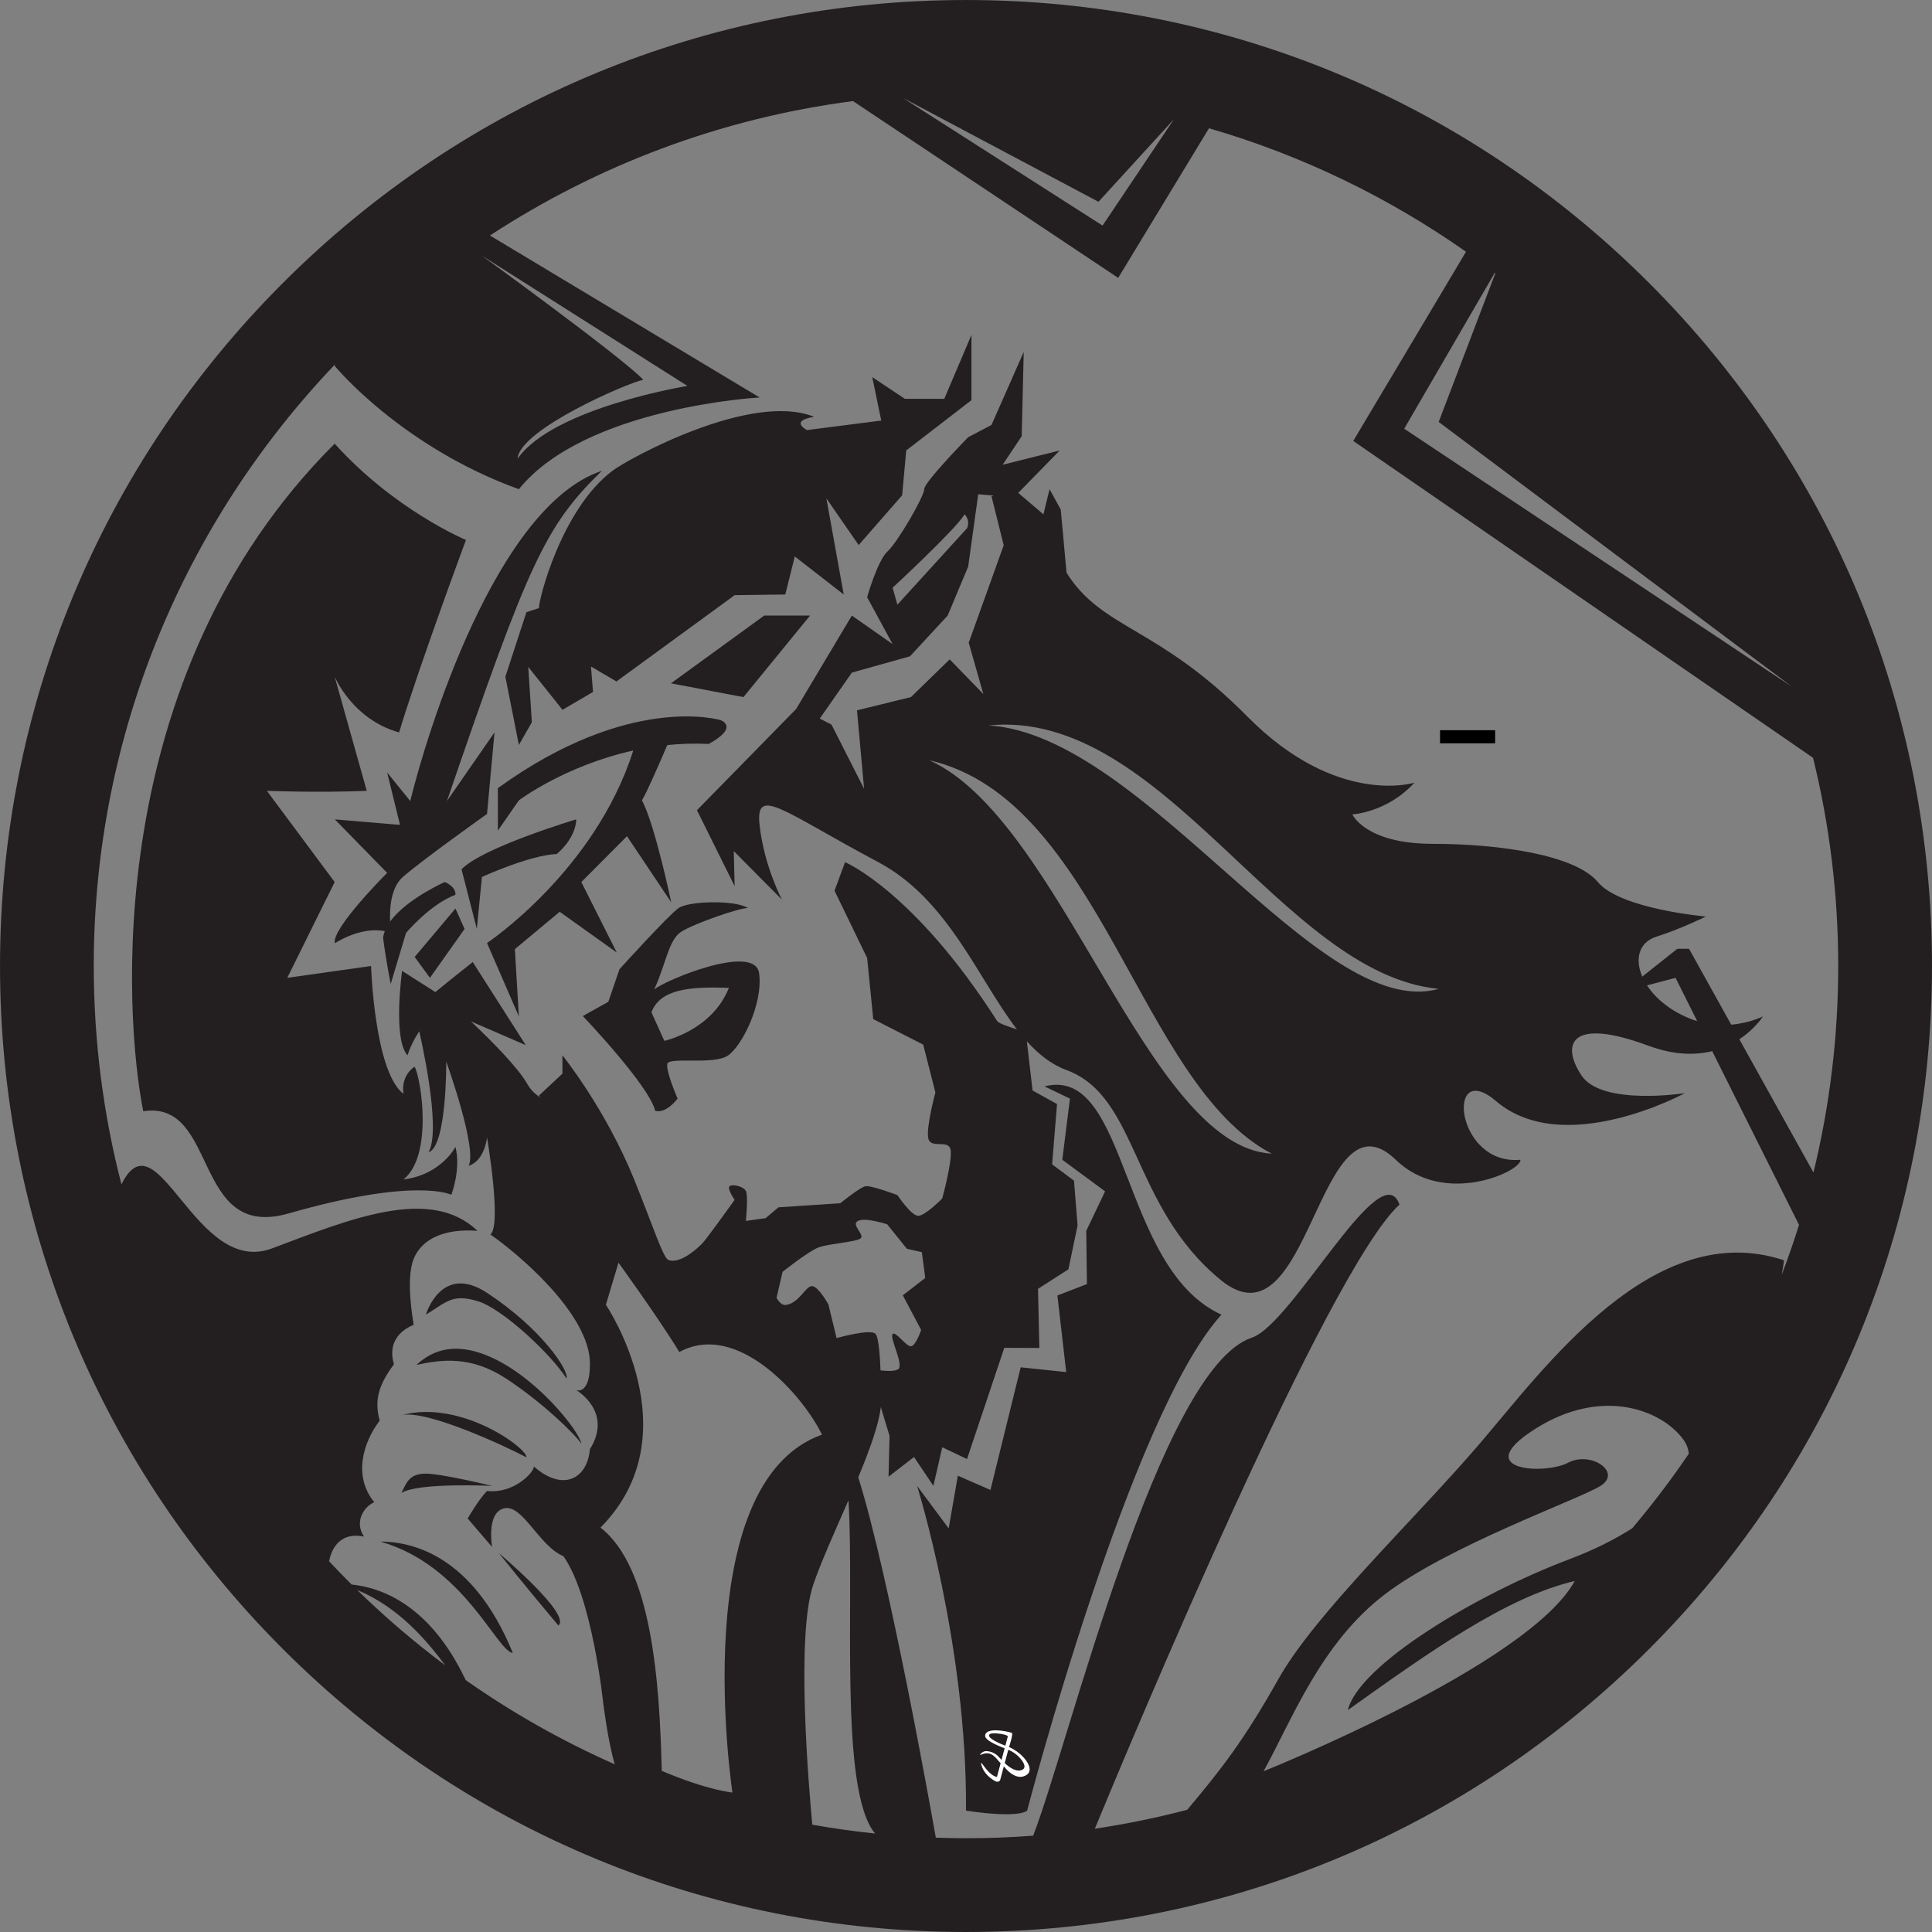 <?xml version="1.0"?><svg width="736.237" height="736.237" xmlns="http://www.w3.org/2000/svg">
 <rect width="100%" height="100%" fill="#808080" stroke="none"/>
 <title>jesus</title>

 <g>
  <title>Layer 1</title>
  <g transform="matrix(1.25,0,0,-1.25,0,736.237) " id="g14185">
   <g transform="scale(0.24) " id="g14187">
    <path fill="#231f20" fill-rule="nonzero" id="path14189" d="m1551.55,784.176c-129.45,58.683 -117.37,317.584 -224.82,289.974l32.37,-15.54l-9.71,-77.672l54.36,-40.129l-23.94,-50.161l0.86,-67.64l-37.51,-14.481l11.19,-97.273l-57.83,6.035l-38.4,-155.773l-41.42,18.121l-11.65,-66.949l-40.13,54.003c0,0 63.86,-203.671 62.13,-412.515c69.05,-10.36 77.68,0 77.68,0c0,0 131.17,502.89 246.82,630l0,0zm-1184.921,128.582c162.367,46.613 206.691,23.691 206.691,23.691c0,0 12.512,32.41 5.196,60.883c0,0 -17.707,-35.379 -66.036,-41.418c37.969,30.199 22.438,128.586 14.141,143.256c0,0 -17.598,-10.35 -14.141,-34.52c-37.003,28.39 -41.105,162.4 -41.105,162.4l-106.473,-15.04l60.223,121.69l-86.109,115.85c0,0 64.722,-2.59 126.859,0l-40.75,144.99c0,0 22.629,-54.37 81.836,-70.77c25.555,84.58 84.914,244.46 84.914,244.46c0,0 -90.617,37.75 -166.75,122.32c-297.93,-296.87 -266.883,-729.76 -243.148,-847.99c96.191,14.76 61.664,-165.107 184.652,-129.802l0,0zm116.508,-416.836c106.148,-30.207 147.574,-138.942 168.289,-141.531c-51.781,126.867 -131.18,141.531 -168.289,141.531zm150.597,-14.664c0,0 30.848,-38.84 75.512,-91.918c17.477,13.598 -75.512,91.918 -75.512,91.918zm-123.843,175.187c31.066,7.77 132.902,-39.691 158.789,-53.507c1.73,11.222 -83.707,74.222 -158.789,53.507zm0,-98.812c20.711,13.594 115.211,9.058 115.211,9.058c0,0 -64.079,15.536 -84.145,15.536c-20.062,0 -23.945,-9.707 -31.066,-24.594l0,0zm110.035,174.113c-49.844,20.707 -76.375,1.582 -91.051,-11.398c31.934,6.859 69.043,12.047 113.922,-17.297c44.875,-29.348 86.019,-68.996 95.789,-82.852c-3.449,17.262 -58.348,86.477 -118.66,111.547zm-78.969,52.43c26.754,16.394 33.656,26.75 65.59,17.254c31.933,-9.489 94.066,-68.176 113.058,-98.379c3.606,9.926 -31.687,63.34 -100.976,108.867c-58.254,38.277 -77.672,-27.742 -77.672,-27.742l0,-0zm143.688,897.534l-15.961,-5.19l-26.754,-81.98l17.156,-86.73l16.5,28.91l-4.594,70.24l43.531,-54.48l38.735,22.65l-2.586,32.36l32.363,-18.99l150.16,109.61l64.297,0.85l12.078,48.34l62.14,-48.34l-22.01,122.12l41,-59.33l55.23,63.21l5.18,56.97l82.85,63.86l0,82.85l-34.52,-81.13l-50.06,0l-41.42,27.62l11.44,-55.23l-94.29,-12.08c0,0 -23.3,11.64 9.06,16.82c-80.26,32.37 -235.971,-53.18 -256.315,-68.6c-66.023,-50.06 -94.5,-167.43 -93.21,-174.33l0,-0zm167.648,-95.58l92.062,-17.49l84.635,103.57l-58.248,0l-118.449,-86.08zm-325.57,-347.58l19.41,-26.54l44.015,62.14l-11.632,25.89l-51.793,-61.49zm388.785,300.76c0,0 -114.785,35.38 -283.074,-86.31l0,-53.93l26.652,38.41c0,0 58.41,44.06 145.301,63.27c-48.785,-153.39 -185.758,-244.51 -185.758,-244.51l40.457,-93.2l-5.074,85.43l56.961,47.47l72.492,-51.78l-45.055,89.54l58,58.23l56.203,-83.95c0,0 -20.82,99.29 -37.218,129.49c5.765,8.97 23.468,49.77 32.214,70.22c16.844,1.71 34.407,2.33 52.579,1.42c39.484,21.57 15.32,30.2 15.32,30.2zm-183.613,-126c0,0 -119.09,-35.6 -145.629,-63.43l19.418,-75.73l6.468,66.02c0,0 60.848,27.83 95.153,29.13c25.886,22.65 24.59,44.01 24.59,44.01zm1341.495,-900.423c25.56,30.242 49.59,61.816 71.84,94.687c-0.71,6.442 -2.94,12.442 -6.84,17.801c-27.62,37.973 -103.56,67.32 -188.13,13.813c-84.57,-53.504 12.08,-58.684 41.42,-43.149c29.35,15.531 69.04,-12.09 41.43,-29.348c-27.62,-17.257 -193.31,-75.945 -274.44,-138.078c-81.12,-62.136 -117.37,-158.797 -153.62,-224.386c0,0 336.57,134.636 395.26,241.648c-88.02,-20.707 -186.41,-91.484 -288.24,-163.977c13.81,56.965 162.24,146.715 281.33,191.59c31.31,11.797 58.03,25.27 79.99,39.399zm-846.34,-393.789c28.71,0 57.16,1.09 85.32,3.254c46,118.847 160.53,593.523 277.68,632.57c51.78,17.258 164.48,235.215 187.61,169.062c-91,-83.429 -338.57,-675.691 -386.96,-792.785c39.84,5.93 79,13.973 117.35,24.035c44.13,52.442 72.59,89.204 116,166.368c46.59,82.843 172.59,201.937 255.44,298.597c82.85,96.664 220.93,288.242 386.63,233.012c0,0 -0.67,-6.566 -2.89,-18.379c7.91,20.852 15.29,41.969 21.97,63.406l-110.3,220.672c-21.47,-5.29 -48.48,-5.17 -81.38,7.01c-100.12,37.12 -110.47,0.86 -84.58,-37.97c25.89,-38.83 131.18,-22.44 131.18,-22.44c0,0 -153.61,-83.705 -239.92,-9.96c-64.28,54.91 -51.78,-82.378 31.07,-74.612c2.59,-13.813 -95.78,-60.415 -157.93,-0.305c-99.55,96.297 -108.74,-245.653 -222.66,-152.449c-113.92,93.203 -104.42,233.016 -195.91,266.676c-19.2,7.07 -35.48,20 -50.4,36.54l7.26,-62.44l31.06,-17.26l-6.25,-76.583l27.83,-20.722l4.53,-56.954l-11.65,-55.664l-38.62,-24.812l1.73,-75.086l-44.55,0.187l-47.36,-141.289l-31.46,14.973l-11.26,-49.059l-24.59,36.676l-32.37,-25.019l1.29,51.777l-11.1,36.668c-2.55,-22.398 -14.29,-54.676 -28.67,-89.234c39.32,-124.371 93.88,-431.239 98.55,-457.735c12.73,-0.429 25.49,-0.726 38.31,-0.726l-0,-0zm-773.339,315.375c35.144,-34.301 72.512,-66.336 111.934,-95.766c-23.465,31.078 -58.325,73.348 -111.934,95.766l-0,0zm309.043,79.215c65.098,-50.426 75.078,-195.543 77.836,-309.04c58.89,-24.941 89.758,-27.468 89.758,-27.468c0,0 -59.723,392.75 113.752,454.586c-23.53,48.785 -107.022,145.293 -181.237,104.941c-25.031,41.426 -77.242,113.488 -77.242,113.488l-16.016,-53.449c0,0 110.95,-163.98 -6.851,-283.058l0,0zm315.016,34.75c-17.09,-39.321 -35.13,-78.79 -44.89,-107.747c-21.82,-64.695 -5.61,-256.277 -1.08,-304.367c26.28,-4.691 52.89,-8.433 79.77,-11.226c-46.17,55.269 -25.98,293.715 -33.8,423.34zm69.02,260.328l28.48,22.007l-4.32,32.793l-18.98,4.321l-25.03,31.066c0,0 -27.72,9.168 -37.11,4.317c-9.38,-4.852 8.85,-17.36 3.46,-22.118c-5.4,-4.738 -40.78,-6.793 -53.51,-11.539c-12.73,-4.75 -45.741,-31.07 -45.741,-31.07l-7.672,-33.113c2.985,-4.907 7.016,-9.469 11.555,-8.953c17.258,1.941 25.408,24.425 33.658,23.945c8.25,-0.488 20.71,-23.301 20.71,-23.301l10.36,-42.723c0,0 43.8,12.504 49.62,5.172c4.16,-5.238 5.68,-31.57 6.21,-46.203c9.2,-1.012 19.97,-1.316 23.13,2.196c5.83,6.48 -12.07,40.347 -7.76,44.011c4.31,3.676 17.04,-15.969 23.3,-15.527c6.26,0.433 12.94,20.711 12.94,20.711l-23.3,44.008l0,0zm680.69,389.234c-199.55,19.28 -349.64,356.67 -571.72,334.68c198.26,-12.36 419.47,-377.45 571.72,-334.68zm-647.03,290.39c167.43,-75.08 277.03,-491.605 434.96,-499.679c-168.28,87.489 -217.48,449.619 -434.96,499.679zm-40.56,197.63l88.49,97.15c0,0 4.71,9 -3.05,17.63c-12.08,-19.85 -91.48,-93.2 -91.48,-93.2l6.04,-21.58l0,-0zm-51.35,-134.2l68.61,16.83l49.19,47.9l42.72,-44.01l-18.56,65.15l44.45,123.85l-15.53,62.14l2.83,0.89l-19.66,1.69l-12.79,-91.91l-26.05,-62.14l-47.89,-51.78l-73.79,-20.71l-40.78,-58.35l14.89,-7.67l41.42,-81.56l-9.06,99.68l0,0zm1039.84,-339.82l-36.24,-9.55c11.15,-17.03 30.74,-33.47 57.91,-43.51c1.94,-0.73 3.86,-1.28 5.78,-1.87l-27.45,54.93zm-2009.282,15.05c0,-95.74 12.215,-188.68 35.152,-277.351c45.695,91.941 93.656,-118.133 191.234,-81.386c99.68,37.546 201.079,79.621 261.063,22.335c-41.426,3.125 -70.77,-9.82 -81.125,-35.71c-10.356,-25.883 -0.859,-76.805 0,-83.711c-19.094,-7.782 -32.797,-24.164 -25.027,-50.055c-19.844,-26.75 -25.028,-45.742 -18.125,-71.629c-21.575,-28.48 -33.653,-70.77 -6.903,-103.559c-13.699,-6.152 -25.351,-25.246 -13.051,-43.695c-34.207,6.949 -42.437,-21.324 -44.273,-31.394c9.344,-9.985 18.848,-19.836 28.562,-29.485c38.204,-3.992 99.731,-26.012 144.911,-121.398c59.175,-41.578 122.586,-77.504 189.441,-107.032c-8.379,26.965 -14.754,77.981 -14.754,77.981c0,0 -13.808,134.199 -50.488,186.41c-31.07,12.945 -51.777,66.02 -75.082,60.844c-23.301,-5.176 -15.531,-49.192 -15.531,-49.192l-31.067,36.247c0,0 14.235,24.589 24.594,34.953c33.656,-3.887 59.547,23.3 59.547,31.07c34.953,-31.07 67.316,-18.125 71.199,22.004c29.773,47.894 -17.465,75.082 -17.465,75.082c0,0 17.578,-6.981 17.465,33.66c-0.176,63.543 -92.773,140.668 -126.43,163.969c14.672,12.09 -4.316,123.412 -4.316,123.412c0,0 -2.59,-29.346 -23.305,-36.248c11.223,22.441 -28.476,132.468 -28.476,132.468c0,0 0.859,-107.445 -22.438,-115.206c17.258,30.196 -11.855,153.616 -11.855,153.616c0,0 -9.723,-13.81 -14.895,-30.42c-18.988,20.5 -6.906,107.23 -6.906,107.23l42.289,-26.91c17.906,14.82 47.465,38.13 47.465,38.13l67.312,-105.5l-69.582,30.1c25.375,-23.98 59.223,-57.92 71.313,-79.08c4.715,-8.27 10.621,-13.78 16.89,-17.42l-1.796,2.32l29.777,27.82l0,23.31c0,0 54.758,-67.77 91.48,-158.579c23.731,-58.68 36.395,-98.813 43.153,-101.403c11.988,-4.597 30.383,8.18 42.715,20.711c5.285,5.368 33.226,44.219 41.351,55.563c-2.023,3.074 -9.383,14.742 -6.394,17.355c3.449,3.032 17.472,0.219 20.711,-6.039c3.238,-6.25 0,-37.968 0,-37.968l25.023,3.453l16.402,13.8l78.527,5.184c0,0 24.63,20.203 31.93,21.57c7.32,1.383 40.57,-11.211 40.57,-11.211c0,0 17.48,-26.117 26.32,-26.324c8.84,-0.219 30.64,22.004 30.64,22.004c0,0 12.51,45.309 10.78,60.84c-1.72,15.544 -25.45,1.297 -28.47,15.544c-3.03,14.24 9.05,58.25 9.05,58.25l-15.53,60.85l-63.43,32.35l-7.77,77.67l-41.42,85.44l13.38,36.25c0,0 87.6,-36.61 193.31,-201.94c1.73,-2.69 15.04,-7.3 25.04,-10.45c-49.48,64.24 -87.28,165.16 -176.07,212.39c-121.681,64.73 -156.638,98.38 -150.806,46.6c5.828,-51.78 28.332,-94.16 28.332,-94.16l-61.168,61.65l1.117,-44.51l-47.894,96.44l125.919,128.47l70.85,118.78l51.78,-36.25l-32.37,59.56c0,0 13.16,46.6 26,58.25c12.84,11.65 46.5,69.91 46.5,78.96c0,9.07 55.82,66.02 55.82,66.02l29.62,15.54l40.99,92.77l-2.59,-107.01l-24.16,-36.25l72.48,18.13l-52.71,-53.9l32,-27.23l7.77,31.93l14.25,-25.89l7.32,-80.26c45.75,-72.49 115.65,-67.23 229.57,-182.49c113.92,-115.25 212.3,-84.17 212.3,-84.17c-34.52,-37.98 -78.84,-40.29 -78.84,-40.29c0,0 16.7,-37.39 102.14,-37.39c85.44,0 181.23,-14.24 209.72,-48.54c28.47,-34.31 137.21,-43.81 137.21,-43.81c0,0 -33.56,-16.46 -62.46,-25.45c-22.7,-7.06 -28.04,-28.4 -18.31,-50.83l44.53,35.29l14.89,0l53.58,-96.35c23.85,2.07 40.26,10.49 40.26,10.49c0,0 -9.73,-15.68 -29.94,-29.02l94.14,-169.27c20.49,84.13 31.45,171.95 31.45,262.3c0,91.12 -11.13,179.67 -31.97,264.46l-584.06,402.5l143.21,240.35c-98.34,69.05 -208.37,122.53 -326.48,156.85l-115.33,-190.08l-336.89,224.59c-168.447,-21.9 -325.099,-81.79 -461.135,-170.74l342.559,-205.74c0,0 -221.355,-12.08 -305.828,-116.51c-150.059,54.38 -233.961,156.64 -233.961,156.64c0,0 0.188,0.75 0.559,2.02c-189.856,-198.96 -306.586,-468.27 -306.586,-764.34l-0,0zm698.023,744.63c-18.984,-3.45 -157.066,-63 -159.656,-100.11c45.738,64.73 215.758,92.34 215.758,92.34l-261.496,165.7c0,0 178.64,-129.45 205.394,-157.93l0,-0zm578.219,226.11l-248.55,132.04l253.73,-162.25l90.61,135.06l-95.79,-104.85l0,0zm503.37,-90.22l-115.01,-198.03l492.78,-327.94l-449,336.57l71.98,188.83c-0.25,0.19 -0.5,0.38 -0.75,0.57l0,-0zm555.4,-880.52c0,-327.757 -127.64,-635.898 -359.4,-867.659c-231.76,-231.758 -539.9,-359.391 -867.66,-359.391c-327.753,0 -635.898,127.633 -867.655,359.391c-231.758,231.761 -359.395,539.902 -359.395,867.659c0,327.76 127.637,635.9 359.395,867.66c231.757,231.76 539.902,359.4 867.655,359.4c327.76,0 635.9,-127.64 867.66,-359.4c231.76,-231.76 359.4,-539.9 359.4,-867.66zm-1626.63,-58.84l16.395,-36.25c0,0 60.414,12.96 81.988,67.33c-47.468,1.72 -87.164,-0.86 -98.383,-31.08zm34.52,132.48c12.941,9.06 72.492,10.36 88.023,0c-11.648,0 -67.316,-19.42 -84.14,-29.78c-16.828,-10.36 -19.422,-40.13 -34.953,-73.78c12.945,11.64 128.156,59.54 133.336,20.71c5.179,-38.84 -22.008,-93.21 -40.133,-104.86c-18.121,-11.65 -73.785,-1.3 -76.375,-9.97c-2.586,-8.67 12.941,-44.4 12.941,-44.4c0,0 -14.238,-19.42 -28.472,-15.53c-7.77,32.36 -91.914,120.38 -91.914,120.38l32.363,18.13l14.238,41.43c0,0 62.141,68.61 75.086,77.67l0,0zm-340.891,135.92c20.711,84.57 108.743,374.55 243.368,419.43c-72.493,-70.77 -93.207,-117.37 -196.77,-419.43l60.414,87.16l-9.492,-103.56c0,0 -83.711,-59.54 -107.012,-80.19c-15.308,-13.54 -16.832,-39.95 -16.078,-56.47c20.762,28.63 69.371,50.15 69.371,50.15c0,0 14.235,-5.18 13.586,-16.18c-32.644,-12.34 -62.785,-48.55 -62.785,-48.55l-19.414,-64.72c0,0 -5.824,28.48 -9.711,58.89c0.375,2.79 1.156,5.54 2.199,8.24c-11.242,2.17 -33.555,2.68 -63.469,-15.36c-4.316,18.78 66.45,89.31 66.45,89.31l-66.45,67.98l81.645,-6.91l1,0.5l-16.195,65.96l29.343,-36.25"/>
    <path fill="#ffffff" fill-rule="nonzero" id="path14191" d="m1299.32,206.508c-7.3,-4.52 -17.55,2.644 -23.07,8.078c1.5,5.602 3,11.211 4.5,16.812c11.79,-4.109 25.89,-20.351 18.57,-24.89zm-42.09,44.781c3.1,2.731 23.69,-0.234 22.91,-3.105c-0.97,-3.618 -2.12,-7.911 -3.1,-11.524c-4.11,1.481 -25.36,9.977 -19.81,14.629zm24.47,-16.371c0.16,0.562 5.85,17.23 3.44,18.074c-6.97,2.438 -33.98,7.367 -33.76,-3.992c0.13,-6.777 23.4,-15.074 24.78,-15.617c-0.2,-0.707 -2.84,-10.551 -3.97,-14.774c-2.35,2.344 -4.44,5.071 -6.3,6.469c-3.32,2.508 -7.12,4.215 -11.81,4.61c-4.7,0.414 -6.94,-1.696 -9.28,-4.434c0.86,-0.578 1.83,0.246 3.34,0.766c12.1,4.265 17.12,-5.883 22.93,-11.625c-1.57,-5.809 -3.12,-11.61 -4.69,-17.43c-7.9,1.328 -14.96,11.64 -18.25,16.008c-1.84,2.429 -2.5,3.023 -1.5,-0.789c3.78,-14.239 18.23,-20.899 18.23,-20.899c2.97,-1.156 5.27,0.528 5.52,1.481c1.58,5.875 3.16,11.757 4.74,17.644c0.77,-0.75 14.13,-19.094 27.93,-11.492c13.81,7.609 -4.55,29.164 -21.35,36"/>
   </g>
  </g>
  <line id="svg_2" y2="280.763" x2="569.763" y1="280.763" x1="548.763" stroke-width="5" stroke="#000000" fill="none"/>
 </g>
</svg>